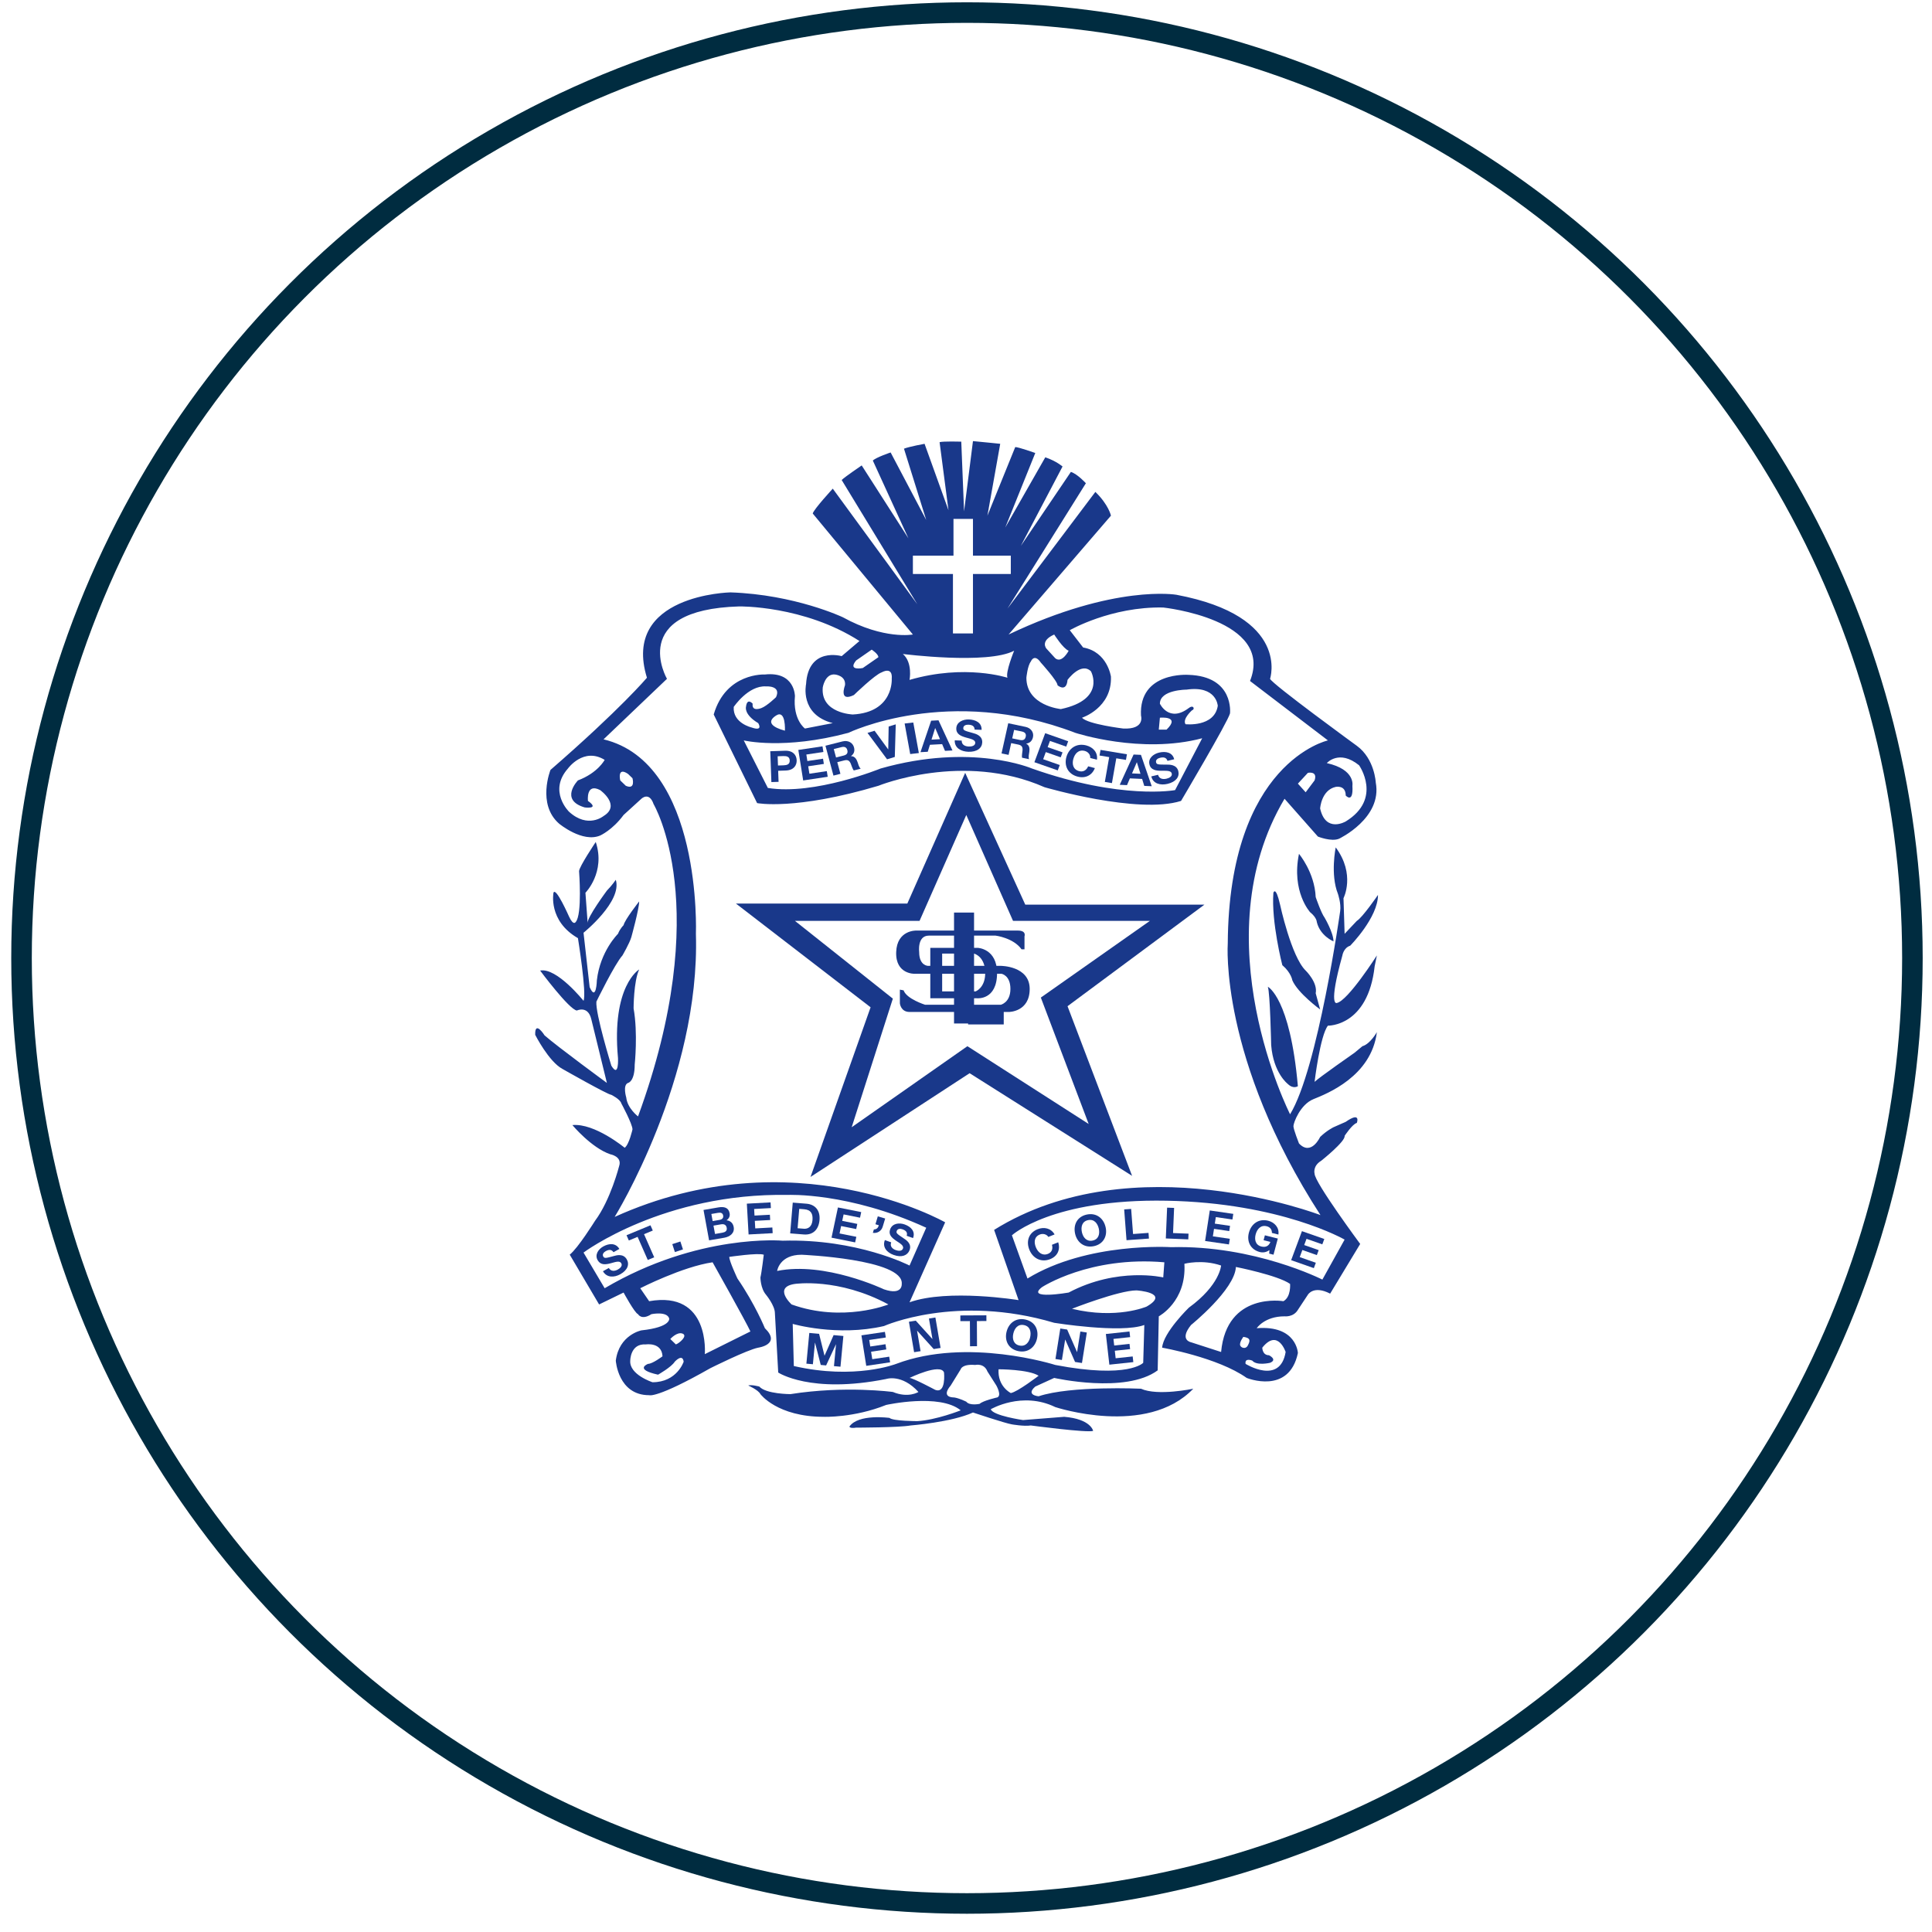 
<svg width="94px" height="94px" viewBox="0 0 94 94" version="1.1" xmlns="http://www.w3.org/2000/svg" xmlns:xlink="http://www.w3.org/1999/xlink">
    <!-- Generator: Sketch 48.2 (47327) - http://www.bohemiancoding.com/sketch -->
    <desc>Created with Sketch.</desc>
    <defs></defs>
    <g id="Portals" stroke="none" stroke-width="1" fill="none" fill-rule="evenodd">
        <g id="Desktop---Portals" transform="translate(-344, -149)">
            <g id="Group-4" transform="translate(142.5, 149)">
                <g id="Group-2" transform="translate(202.047, 0.254)">
                    <g id="Group-7">
                        <circle id="Oval" stroke="#002C40" cx="46.5" cy="46.358" r="46"></circle>
                        <g id="Reversed-Logo-Copy-2" transform="translate(25.492, 20.787)" fill="#19388A">
                            <path d="M38.191,28.073 C38.191,28.073 37.108,27.285 36.838,26.654 C36.838,26.654 36.784,26.286 36.351,25.918 C36.351,25.918 35.809,23.815 35.917,22.396 C35.917,22.396 36.026,22.028 36.242,22.974 C36.242,22.974 36.784,25.497 37.487,26.181 C37.487,26.181 38.083,26.759 37.975,27.285 L38.191,28.073 Z" id="Fill-1"></path>
                            <path d="M35.646,26.969 C35.646,26.969 36.729,27.495 37.108,31.806 C37.108,31.806 36.892,31.964 36.621,31.701 C36.621,31.701 35.917,31.175 35.809,29.808 C35.809,29.808 35.755,27.232 35.646,26.969" id="Fill-3"></path>
                            <path d="M38.841,24.761 C38.841,24.761 38.191,24.498 38.028,23.815 C38.028,23.815 38.028,23.605 37.704,23.342 C37.704,23.342 36.784,22.343 37.162,20.503 C37.162,20.503 37.921,21.397 37.975,22.606 C37.975,22.606 38.245,23.394 38.408,23.605 C38.408,23.605 38.841,24.341 38.841,24.761" id="Fill-5"></path>
                            <path d="M26.93,33.646 L21.029,29.861 L15.399,33.804 L17.402,27.547 L12.638,23.763 L18.701,23.763 L20.975,18.611 L23.249,23.763 L29.908,23.763 L24.602,27.495 L26.93,33.646 Z M32.561,22.974 L23.845,22.974 L20.921,16.56 L18.106,22.922 L9.769,22.922 L16.319,27.968 L13.396,36.222 L21.137,31.175 L29.042,36.169 L25.901,27.915 L32.561,22.974 Z" id="Fill-7"></path>
                            <g id="Group-11" transform="translate(0, 0.229)">
                                <path d="M38.208,37.85 C38.208,37.85 29.112,34.345 22.329,38.569 L23.519,41.986 C23.519,41.986 20.09,41.424 18.214,42.092 L19.947,38.201 C19.947,38.201 12.584,33.995 3.867,37.938 C3.867,37.938 8.036,31.209 7.82,24.164 C7.82,24.164 8.144,15.858 3.326,14.702 L6.412,11.758 C6.412,11.758 4.463,8.393 9.931,8.235 C9.931,8.235 13.071,8.183 15.778,9.918 L14.912,10.654 C14.912,10.654 13.288,10.181 13.179,12.021 C13.179,12.021 12.854,13.493 14.479,13.913 L13.125,14.176 C13.125,14.176 12.53,13.756 12.638,12.599 C12.638,12.599 12.638,11.39 11.176,11.547 C11.176,11.547 9.281,11.442 8.686,13.493 L10.797,17.804 C10.797,17.804 12.638,18.172 16.698,16.962 C16.698,16.962 20.812,15.279 24.781,17.031 C24.781,17.031 29.329,18.363 31.424,17.698 C31.424,17.698 33.697,13.861 33.806,13.44 C33.806,13.44 34.021,11.634 31.783,11.564 C31.783,11.564 29.366,11.39 29.475,13.545 C29.475,13.545 29.692,14.229 28.609,14.176 C28.609,14.176 26.876,13.966 26.606,13.65 C26.606,13.65 28.067,13.177 28.013,11.653 C28.013,11.653 27.85,10.443 26.66,10.233 L26.01,9.392 C26.01,9.392 28.013,8.235 30.558,8.288 C30.558,8.288 35.972,8.866 34.78,11.863 L38.57,14.754 C38.57,14.754 33.752,15.806 33.697,24.638 C33.697,24.638 33.281,30.227 38.208,37.85 Z M38.3,40.988 C38.3,40.988 34.997,39.305 30.937,39.41 C30.937,39.41 26.876,39.147 23.952,40.935 L23.195,38.832 C23.195,38.832 25.144,37.045 30.72,37.15 C36.296,37.255 39.382,39.042 39.382,39.042 L38.3,40.988 Z M36.405,42.039 C36.405,42.039 33.644,41.566 33.373,44.51 L31.911,44.037 C31.911,44.037 31.315,43.932 31.911,43.196 C31.911,43.196 34.039,41.477 34.093,40.373 C34.093,40.373 36.134,40.777 36.729,41.198 C36.729,41.198 36.784,41.829 36.405,42.039 Z M35.701,44.668 C35.376,44.668 35.376,44.3 35.376,44.3 C36.134,43.353 36.513,44.51 36.513,44.51 C36.242,46.14 34.564,45.088 34.564,45.088 C34.51,44.773 34.889,44.93 34.889,44.93 C35.105,45.193 35.755,45.036 35.755,45.036 C36.134,44.878 35.701,44.668 35.701,44.668 Z M34.293,44.142 C34.293,43.984 34.456,43.774 34.456,43.774 C34.835,43.826 34.78,43.984 34.672,44.194 C34.564,44.405 34.293,44.3 34.293,44.142 Z M30.558,40.882 C30.558,40.882 28.338,40.357 25.956,41.618 C25.956,41.618 23.845,41.986 24.657,41.356 C24.657,41.356 26.984,39.831 30.612,40.146 L30.558,40.882 Z M29.746,42.302 C29.746,42.302 28.284,42.933 26.118,42.407 C26.118,42.407 28.392,41.513 29.258,41.513 C29.258,41.513 30.937,41.618 29.746,42.302 Z M29.583,45.036 C29.583,45.036 28.879,45.824 25.306,45.141 C25.306,45.141 21.029,43.774 17.565,45.088 C17.565,45.088 15.561,45.877 12.584,45.193 L12.53,43.143 C12.53,43.143 14.695,43.774 16.969,43.248 C16.969,43.248 20.488,41.671 25.252,43.09 C25.252,43.09 28.5,43.616 29.637,43.196 L29.583,45.036 Z M23.141,46.508 C23.141,46.508 22.491,46.192 22.545,45.351 C22.545,45.351 24.007,45.351 24.494,45.666 C24.494,45.666 23.466,46.455 23.141,46.508 Z M22.491,46.718 C22.491,46.718 21.787,46.876 21.625,47.033 C21.625,47.033 21.137,47.138 20.975,46.928 C20.975,46.928 20.542,46.718 20.326,46.718 C20.326,46.718 19.73,46.718 20.217,46.14 L20.704,45.351 C20.704,45.351 20.759,45.088 21.408,45.141 C21.408,45.141 21.841,45.036 22.003,45.456 L22.437,46.14 C22.437,46.14 22.708,46.613 22.491,46.718 Z M19.459,46.35 C19.459,46.35 18.377,45.772 18.214,45.772 C18.214,45.772 19.73,45.036 19.892,45.509 C19.892,45.509 20.001,46.56 19.459,46.35 Z M12.638,41.198 C12.638,41.198 14.749,40.882 17.186,42.197 C17.186,42.197 14.966,43.09 12.475,42.197 C12.475,42.197 11.555,41.356 12.638,41.198 Z M11.772,40.567 C11.772,40.567 11.88,39.778 12.963,39.778 C12.963,39.778 17.943,39.989 17.835,41.198 C17.835,41.198 17.889,41.776 16.969,41.461 C16.969,41.461 14.1,40.094 11.772,40.567 Z M3.38,41.408 L2.352,39.673 C2.352,39.673 6.231,36.763 12.294,36.868 C12.294,36.868 15.237,36.729 19.026,38.464 L18.214,40.304 C18.214,40.304 15.67,38.99 12.042,39.095 C12.042,39.095 7.927,38.727 3.38,41.408 Z M10.472,43.511 L8.253,44.615 C8.253,44.615 8.523,41.513 5.545,42.039 L5.112,41.408 C5.112,41.408 7.17,40.357 8.632,40.146 C8.632,40.146 10.256,43.038 10.472,43.511 Z M6.845,44.142 L6.574,43.879 C6.574,43.879 6.899,43.511 7.17,43.616 C7.441,43.721 7.008,44.089 6.845,44.142 Z M5.708,45.982 C5.708,45.982 4.571,45.614 4.625,44.93 C4.625,44.93 4.625,44.089 5.383,44.142 C5.383,44.142 6.158,44.018 6.195,44.72 C6.195,44.72 5.708,45.088 5.492,45.088 C5.492,45.088 4.788,45.351 5.978,45.614 C5.978,45.614 6.628,45.246 6.791,44.983 C6.791,44.983 7.17,44.562 7.224,44.983 C7.224,44.983 6.899,45.982 5.708,45.982 Z M4.409,16.962 L4.138,16.7 C4.138,16.7 3.976,16.016 4.517,16.384 L4.734,16.594 C4.734,16.594 4.896,17.173 4.409,16.962 Z M3.326,18.434 C3.326,18.434 2.568,19.065 1.647,18.224 C1.647,18.224 0.619,17.225 1.594,16.121 C1.594,16.121 2.352,15.07 3.38,15.701 C3.38,15.701 3.055,16.332 2.08,16.7 C2.08,16.7 1.161,17.646 2.406,18.014 C2.406,18.014 3.163,18.119 2.568,17.698 C2.568,17.698 2.46,16.805 3.163,17.173 C3.163,17.173 4.192,17.909 3.326,18.434 Z M16.698,10.706 L15.94,11.232 C15.94,11.232 15.182,11.39 15.616,10.864 L16.373,10.338 C16.373,10.338 16.698,10.549 16.698,10.706 Z M17.348,11.758 C17.348,11.758 17.456,13.387 15.453,13.493 C15.453,13.493 13.883,13.44 13.991,12.178 C13.991,12.178 14.1,11.495 14.587,11.547 C14.587,11.547 15.128,11.6 15.074,12.073 C15.074,12.073 14.749,12.914 15.507,12.546 C15.507,12.546 16.536,11.547 16.861,11.442 C16.861,11.442 17.402,11.127 17.348,11.758 Z M23.303,10.391 C23.303,10.391 22.87,11.442 22.978,11.705 C22.978,11.705 20.921,11.022 18.214,11.81 C18.214,11.81 18.377,10.969 17.889,10.549 C17.889,10.549 22.003,11.074 23.303,10.391 Z M18.377,6.658 L18.377,5.765 L20.352,5.765 L20.352,3.977 L21.3,3.977 L21.3,5.765 L23.141,5.765 L23.141,6.658 L21.3,6.658 L21.3,9.55 L20.326,9.55 L20.326,6.658 L18.377,6.658 Z M12.151,14.281 C11.555,14.124 11.23,13.861 11.718,13.545 C12.205,13.23 12.151,14.281 12.151,14.281 Z M11.718,12.651 C11.718,12.651 11.284,13.072 11.014,13.177 C11.014,13.177 10.526,13.387 10.581,12.967 C10.581,12.967 10.31,12.651 10.256,13.125 C10.256,13.125 10.148,13.493 10.851,13.913 C10.851,13.913 11.122,14.334 10.526,14.124 C10.526,14.124 9.606,13.913 9.66,13.125 C9.66,13.125 10.364,12.073 11.23,12.126 C11.23,12.126 11.988,12.073 11.718,12.651 Z M32.453,14.649 L31.134,17.172 C31.134,17.172 28.535,17.662 24.169,16.121 C24.169,16.121 21.246,14.86 16.806,16.121 C16.806,16.121 13.593,17.435 11.32,17.067 L10.148,14.754 C10.148,14.754 12.097,15.228 15.237,14.386 C15.237,14.386 20.109,12.021 26.281,14.386 C26.281,14.386 29.475,15.438 32.453,14.649 Z M30.72,14.229 L30.341,14.229 L30.395,13.65 C30.395,13.65 31.424,13.545 30.72,14.229 Z M31.803,13.177 C30.834,13.909 30.395,12.967 30.395,12.967 C30.395,12.283 31.695,12.283 31.695,12.283 C33.156,12.073 33.211,13.072 33.211,13.072 C33.048,14.124 31.641,13.966 31.641,13.966 C31.478,13.703 31.965,13.282 31.965,13.282 C32.108,13.246 32.036,13.001 31.803,13.177 Z M24.115,10.917 C24.115,10.917 24.278,10.496 24.602,10.969 C24.602,10.969 25.415,11.863 25.415,12.073 C25.415,12.073 25.848,12.441 25.901,11.81 C25.901,11.81 26.551,10.917 27.039,11.39 C27.039,11.39 27.797,12.757 25.577,13.23 C25.577,13.23 23.899,13.072 23.899,11.705 C23.899,11.705 23.952,11.127 24.115,10.917 Z M25.252,9.602 C25.252,9.602 25.685,10.286 25.956,10.391 C25.956,10.391 25.631,11.022 25.306,10.759 L24.873,10.286 C24.873,10.286 24.548,9.918 25.252,9.602 Z M40.086,15.964 C40.086,15.964 41.239,17.592 39.436,18.697 C39.436,18.697 38.462,19.276 38.191,18.066 C38.191,18.066 38.245,17.173 38.949,17.015 C38.949,17.015 39.436,16.91 39.436,17.436 C39.436,17.436 39.815,17.856 39.761,16.962 C39.761,16.962 39.924,16.174 38.516,15.858 C38.516,15.858 39.111,15.175 40.086,15.964 Z M37.921,16.7 L37.487,17.278 L37.109,16.857 L37.595,16.332 C37.595,16.332 38.083,16.226 37.921,16.7 Z M40.844,25.742 L40.952,25.216 C40.952,25.216 39.544,27.424 39.003,27.529 C39.003,27.529 38.57,27.739 39.274,25.216 C39.274,25.216 39.328,24.848 39.653,24.743 C39.653,24.743 41.006,23.376 41.006,22.272 C41.006,22.272 40.249,23.376 39.977,23.534 L39.382,24.164 L39.328,22.43 C39.328,22.43 39.924,21.273 38.949,19.959 C38.949,19.959 38.678,21.273 39.057,22.22 C39.057,22.22 39.22,22.693 39.166,23.061 C39.166,23.061 38.083,30.736 36.729,32.944 C36.729,32.944 32.398,24.427 36.459,17.593 L38.083,19.433 C38.083,19.433 38.733,19.696 39.111,19.538 C39.111,19.538 41.223,18.54 40.898,16.805 C40.898,16.805 40.844,15.648 39.977,15.017 C39.977,15.017 35.863,12.021 35.755,11.758 C35.755,11.758 36.775,8.72 31.199,7.668 C31.199,7.668 28.203,7.143 23.033,9.602 L28.013,3.819 C28.013,3.819 27.905,3.294 27.255,2.663 L22.978,8.341 L26.794,2.242 C26.794,2.242 26.389,1.795 26.064,1.69 L23.628,5.291 L25.658,1.427 C25.658,1.427 25.36,1.164 24.819,0.98 L22.87,4.398 L24.332,0.77 C24.332,0.77 23.519,0.481 23.357,0.481 L22.003,3.819 L22.626,0.323 C22.626,0.323 21.868,0.244 21.3,0.192 L20.867,3.609 L20.731,0.218 C20.731,0.218 19.838,0.192 19.676,0.244 L20.109,3.556 L18.945,0.323 C18.945,0.323 18.214,0.455 17.943,0.56 L19.026,4.03 L17.294,0.744 C17.294,0.744 16.59,0.98 16.428,1.138 L18.16,4.923 L15.886,1.375 C15.886,1.375 15.074,1.927 14.912,2.084 L18.593,8.13 L14.479,2.505 C14.479,2.505 13.558,3.504 13.504,3.714 L18.377,9.602 C18.377,9.602 16.969,9.865 14.966,8.761 C14.966,8.761 12.638,7.657 9.498,7.552 C9.498,7.552 4.192,7.657 5.437,11.705 C5.437,11.705 4.173,13.211 0.744,16.19 C0.744,16.19 0.078,17.856 1.161,18.802 C1.161,18.802 2.297,19.749 3.163,19.381 C3.163,19.381 3.759,19.118 4.301,18.382 L5.167,17.593 C5.167,17.593 5.545,17.225 5.762,17.856 C5.762,17.856 8.74,22.851 5.004,33.049 C5.004,33.049 4.486,32.655 4.431,32.129 C4.431,32.129 4.246,31.525 4.517,31.419 C4.517,31.419 4.842,31.367 4.842,30.526 C4.842,30.526 5.004,29.001 4.788,27.792 C4.788,27.792 4.788,26.478 5.059,25.899 C5.059,25.899 3.705,26.688 4.029,30.21 C4.029,30.21 4.084,31.209 3.705,30.578 C3.705,30.578 2.924,28.041 2.978,27.463 C2.978,27.463 3.867,25.636 4.246,25.216 C4.246,25.216 4.596,24.617 4.679,24.322 C4.679,24.322 5.059,22.956 5.059,22.588 C5.059,22.588 4.355,23.481 4.301,23.744 C4.301,23.744 4.127,23.911 4.029,24.164 C4.029,24.164 3.163,25.006 3.001,26.425 C3.001,26.425 2.974,27.493 2.65,26.757 L2.352,24.112 C2.352,24.112 4.246,22.588 3.922,21.536 C3.922,21.536 3.751,21.794 3.489,22.062 C3.489,22.062 2.514,23.376 2.553,23.639 L2.445,22.167 C2.445,22.167 3.434,21.168 2.947,19.696 C2.947,19.696 2.135,20.905 2.135,21.116 C2.135,21.116 2.297,23.219 1.973,23.587 C1.973,23.587 1.864,23.797 1.647,23.324 C1.647,23.324 0.998,21.852 0.89,22.167 C0.89,22.167 0.619,23.534 2.08,24.375 C2.08,24.375 2.514,27.056 2.352,27.424 C2.352,27.424 1.052,25.794 0.24,25.952 C0.24,25.952 1.647,27.844 2.027,27.897 C2.027,27.897 2.568,27.634 2.73,28.318 L3.489,31.419 C3.489,31.419 1.103,29.671 0.457,29.106 C0.457,29.106 -0.022,28.344 0.001,29.079 C0.001,29.079 0.657,30.376 1.323,30.736 C1.323,30.736 3.543,31.998 3.705,31.998 C3.705,31.998 4.138,32.208 4.192,32.418 C4.192,32.418 4.734,33.417 4.734,33.68 C4.734,33.68 4.571,34.416 4.355,34.574 C4.355,34.574 2.893,33.365 1.81,33.47 C1.81,33.47 2.73,34.574 3.651,34.889 C3.651,34.889 4.246,34.994 4.084,35.467 C4.084,35.467 3.668,37.114 2.91,38.13 C2.91,38.13 2.08,39.462 1.681,39.774 L3.11,42.197 L4.301,41.618 C4.301,41.618 4.842,42.617 5.004,42.67 C5.004,42.67 5.167,42.985 5.654,42.67 C5.654,42.67 6.412,42.512 6.52,42.88 C6.52,42.88 6.628,43.301 5.167,43.458 C5.167,43.458 4.084,43.669 3.922,44.93 C3.922,44.93 4.029,46.612 5.545,46.612 C5.545,46.612 5.906,46.787 8.523,45.298 C8.523,45.298 10.31,44.405 10.851,44.3 C10.851,44.3 11.988,44.142 11.176,43.353 C11.176,43.353 10.706,42.196 9.84,40.934 C9.84,40.934 9.443,40.094 9.443,39.883 C9.443,39.883 10.851,39.673 11.122,39.778 C11.122,39.778 11.014,40.672 10.959,40.882 C10.959,40.882 10.959,41.408 11.23,41.724 C11.23,41.724 11.663,42.249 11.663,42.617 L11.825,45.509 C11.825,45.509 13.396,46.56 17.077,45.824 C17.077,45.824 17.835,45.561 18.647,46.455 C18.647,46.455 18.16,46.77 17.402,46.455 C17.402,46.455 15.074,46.14 12.421,46.56 C12.421,46.56 11.23,46.56 10.905,46.192 C10.905,46.192 10.526,46.087 10.364,46.14 C10.364,46.14 10.851,46.35 10.959,46.56 C10.959,46.56 11.772,47.664 14.046,47.664 C14.046,47.664 15.507,47.717 17.077,47.086 C17.077,47.086 19.676,46.508 20.704,47.349 C20.704,47.349 19.514,47.822 18.593,47.874 C18.593,47.874 17.402,47.874 17.239,47.717 C17.239,47.717 15.723,47.506 15.29,48.137 C15.29,48.137 15.29,48.242 15.616,48.19 C15.616,48.19 17.672,48.19 18.268,48.085 C18.268,48.085 20.271,47.927 21.3,47.454 C21.3,47.454 22.87,47.98 23.195,48.032 C23.195,48.032 23.79,48.137 24.115,48.085 C24.115,48.085 26.876,48.453 27.147,48.348 C27.147,48.348 27.039,47.769 25.739,47.664 L23.736,47.822 C23.736,47.822 22.275,47.612 22.166,47.296 C22.166,47.296 23.682,46.402 25.306,47.191 C25.306,47.191 29.746,48.663 32.019,46.297 C32.019,46.297 30.287,46.665 29.475,46.297 C29.475,46.297 26.064,46.14 24.494,46.665 C24.494,46.665 23.845,46.613 24.332,46.192 L25.252,45.772 C25.252,45.772 28.717,46.56 30.287,45.404 L30.341,42.775 C30.341,42.775 31.696,42.058 31.587,40.218 C31.587,40.218 32.451,39.988 33.372,40.303 C33.372,40.303 33.319,41.25 31.803,42.354 C31.803,42.354 30.558,43.564 30.504,44.3 C30.504,44.3 33.211,44.773 34.618,45.772 C34.618,45.772 36.675,46.613 37.109,44.562 C37.109,44.562 37.054,43.196 35.105,43.353 C35.105,43.353 35.484,42.775 36.459,42.775 C36.459,42.775 36.892,42.828 37.109,42.46 L37.595,41.724 C37.595,41.724 37.866,41.25 38.678,41.671 L40.14,39.253 C40.14,39.253 37.921,36.256 37.921,35.835 C37.921,35.835 37.812,35.467 38.245,35.205 C38.245,35.205 39.436,34.258 39.382,33.995 C39.382,33.995 39.761,33.417 39.977,33.365 C39.977,33.365 40.194,32.786 39.436,33.312 L38.841,33.575 C38.841,33.575 38.516,33.733 38.191,34.048 C38.191,34.048 37.758,34.994 37.162,34.363 C37.162,34.363 36.892,33.68 36.892,33.522 C36.892,33.365 37.217,32.471 37.866,32.208 C38.516,31.945 40.682,31.104 40.952,28.948 C40.952,28.948 40.627,29.527 40.249,29.632 L39.87,29.947 C39.87,29.947 38.137,31.156 37.921,31.367 C37.921,31.367 38.191,29.106 38.57,28.633 C38.57,28.633 40.519,28.686 40.844,25.742 Z" id="Fill-9"></path>
                            </g>
                            <path d="M11.813,16.204 L12.085,16.195 C12.248,16.189 12.391,16.151 12.384,15.959 C12.377,15.768 12.231,15.74 12.069,15.745 L11.797,15.755 L11.813,16.204 Z M11.438,15.51 L12.155,15.486 C12.552,15.472 12.714,15.705 12.723,15.948 C12.731,16.192 12.586,16.435 12.19,16.448 L11.822,16.461 L11.842,16.999 L11.492,17.01 L11.438,15.51 Z" id="Fill-12"></path>
                            <polygon id="Fill-14" points="12.803 15.447 13.979 15.271 14.023 15.545 13.193 15.67 13.243 15.987 14.005 15.873 14.045 16.127 13.284 16.241 13.342 16.604 14.189 16.477 14.233 16.752 13.039 16.931"></polygon>
                            <path d="M14.638,15.814 L15.008,15.72 C15.16,15.682 15.225,15.6 15.186,15.454 C15.148,15.313 15.05,15.273 14.899,15.311 L14.528,15.404 L14.638,15.814 Z M14.123,15.242 L14.953,15.032 C15.229,14.962 15.452,15.099 15.511,15.319 C15.557,15.49 15.518,15.637 15.365,15.745 L15.367,15.749 C15.543,15.748 15.632,15.888 15.682,16.032 C15.713,16.122 15.756,16.293 15.838,16.36 L15.5,16.445 C15.435,16.364 15.401,16.222 15.353,16.111 C15.288,15.964 15.208,15.913 15.037,15.956 L14.699,16.042 L14.851,16.609 L14.512,16.695 L14.123,15.242 Z" id="Fill-16"></path>
                            <polygon id="Fill-18" points="17.497 15.788 17.121 15.902 16.168 14.617 16.513 14.513 17.174 15.419 17.178 15.418 17.198 14.307 17.543 14.202"></polygon>
                            <polygon id="Fill-20" points="17.975 14.161 18.396 14.112 18.667 15.598 18.246 15.647"></polygon>
                            <path d="M19.283,14.945 L19.695,14.923 L19.464,14.384 L19.459,14.384 L19.283,14.945 Z M19.265,14.024 L19.623,14.005 L20.302,15.472 L19.939,15.491 L19.8,15.164 L19.206,15.196 L19.1,15.536 L18.746,15.555 L19.265,14.024 Z" id="Fill-22"></path>
                            <path d="M20.752,14.991 C20.745,15.191 20.907,15.274 21.095,15.28 C21.216,15.285 21.405,15.257 21.411,15.104 C21.417,14.942 21.179,14.907 20.948,14.84 C20.714,14.772 20.479,14.678 20.489,14.396 C20.5,14.09 20.813,13.954 21.1,13.963 C21.432,13.975 21.732,14.122 21.72,14.469 L21.381,14.457 C21.376,14.276 21.242,14.225 21.075,14.219 C20.964,14.215 20.833,14.255 20.829,14.381 C20.824,14.497 20.899,14.514 21.295,14.624 C21.409,14.656 21.763,14.738 21.751,15.078 C21.741,15.353 21.503,15.551 21.072,15.536 C20.72,15.524 20.396,15.349 20.414,14.979 L20.752,14.991 Z" id="Fill-24"></path>
                            <path d="M23.21,14.884 L23.585,14.962 C23.738,14.994 23.834,14.95 23.867,14.802 C23.899,14.66 23.829,14.581 23.677,14.549 L23.302,14.471 L23.21,14.884 Z M23.016,14.148 L23.855,14.324 C24.133,14.382 24.269,14.602 24.22,14.824 C24.182,14.996 24.079,15.11 23.892,15.14 L23.891,15.145 C24.05,15.221 24.064,15.385 24.042,15.535 C24.028,15.629 23.988,15.801 24.03,15.896 L23.688,15.825 C23.667,15.724 23.703,15.583 23.712,15.462 C23.722,15.303 23.674,15.221 23.501,15.185 L23.159,15.114 L23.033,15.687 L22.69,15.616 L23.016,14.148 Z" id="Fill-26"></path>
                            <polygon id="Fill-28" points="24.814 14.632 25.933 15.024 25.837 15.285 25.046 15.008 24.933 15.311 25.659 15.565 25.569 15.806 24.843 15.552 24.715 15.898 25.523 16.181 25.426 16.442 24.289 16.044"></polygon>
                            <path d="M27.004,15.837 C27.023,15.687 26.907,15.539 26.739,15.495 C26.436,15.416 26.254,15.629 26.183,15.883 C26.116,16.125 26.162,16.398 26.465,16.478 C26.671,16.532 26.826,16.428 26.904,16.244 L27.231,16.33 C27.096,16.682 26.767,16.845 26.391,16.745 C25.915,16.621 25.729,16.213 25.845,15.794 C25.965,15.364 26.338,15.102 26.814,15.227 C27.151,15.316 27.383,15.577 27.331,15.923 L27.004,15.837 Z" id="Fill-30"></path>
                            <polygon id="Fill-32" points="27.928 15.796 27.458 15.718 27.506 15.445 28.791 15.658 28.743 15.932 28.273 15.854 28.061 17.06 27.716 17.003"></polygon>
                            <path d="M29.038,16.589 L29.45,16.607 L29.275,16.048 L29.271,16.047 L29.038,16.589 Z M29.115,15.67 L29.473,15.686 L29.997,17.212 L29.634,17.196 L29.53,16.857 L28.935,16.83 L28.795,17.159 L28.441,17.143 L29.115,15.67 Z" id="Fill-34"></path>
                            <path d="M30.306,16.656 C30.355,16.85 30.534,16.888 30.716,16.846 C30.835,16.817 31.009,16.742 30.971,16.592 C30.931,16.435 30.694,16.463 30.452,16.46 C30.208,16.457 29.955,16.428 29.887,16.154 C29.812,15.855 30.076,15.642 30.355,15.576 C30.677,15.5 31.007,15.562 31.091,15.9 L30.763,15.978 C30.708,15.804 30.565,15.79 30.402,15.829 C30.294,15.854 30.179,15.927 30.209,16.05 C30.237,16.162 30.315,16.159 30.726,16.161 C30.845,16.161 31.208,16.147 31.291,16.478 C31.358,16.746 31.185,16.999 30.765,17.098 C30.423,17.178 30.063,17.095 29.977,16.734 L30.306,16.656 Z" id="Fill-36"></path>
                            <path d="M24.967,39.141 C24.888,39.011 24.707,38.961 24.551,39.024 C24.269,39.137 24.262,39.413 24.365,39.656 C24.464,39.887 24.669,40.078 24.951,39.964 C25.143,39.887 25.197,39.715 25.143,39.523 L25.447,39.401 C25.563,39.76 25.41,40.08 25.06,40.22 C24.618,40.398 24.221,40.182 24.051,39.781 C23.876,39.369 24,38.944 24.442,38.767 C24.757,38.641 25.097,38.714 25.271,39.019 L24.967,39.141 Z" id="Fill-38"></path>
                            <path d="M27.122,39.318 C27.42,39.256 27.477,38.985 27.423,38.741 C27.365,38.484 27.198,38.261 26.899,38.324 C26.601,38.387 26.544,38.657 26.601,38.914 C26.656,39.158 26.824,39.381 27.122,39.318 M26.839,38.052 C27.307,37.954 27.657,38.235 27.755,38.671 C27.85,39.094 27.65,39.491 27.183,39.59 C26.715,39.688 26.364,39.407 26.269,38.984 C26.172,38.548 26.371,38.151 26.839,38.052" id="Fill-40"></path>
                            <polygon id="Fill-42" points="28.657 37.802 28.996 37.778 29.089 38.999 29.841 38.944 29.862 39.221 28.771 39.3"></polygon>
                            <polygon id="Fill-44" points="30.746 37.716 31.086 37.729 31.035 38.952 31.788 38.982 31.776 39.259 30.683 39.215"></polygon>
                            <polygon id="Fill-46" points="32.822 37.853 33.966 38.019 33.923 38.293 33.116 38.176 33.067 38.494 33.808 38.602 33.769 38.856 33.028 38.748 32.972 39.112 33.797 39.232 33.754 39.506 32.594 39.338"></polygon>
                            <path d="M35.724,39.78 C35.57,39.895 35.404,39.912 35.259,39.876 C34.796,39.759 34.613,39.355 34.725,38.935 C34.84,38.504 35.202,38.236 35.665,38.353 C35.971,38.43 36.212,38.686 36.16,39.025 L35.845,38.946 C35.85,38.775 35.749,38.661 35.594,38.622 C35.298,38.547 35.122,38.764 35.054,39.018 C34.99,39.261 35.036,39.533 35.331,39.607 C35.545,39.661 35.698,39.58 35.771,39.383 L35.44,39.3 L35.503,39.062 L36.132,39.22 L35.923,40.005 L35.713,39.953 L35.724,39.78 Z" id="Fill-48"></path>
                            <polygon id="Fill-50" points="37.306 38.86 38.394 39.241 38.297 39.502 37.529 39.233 37.416 39.536 38.121 39.783 38.031 40.025 37.326 39.777 37.198 40.123 37.982 40.398 37.885 40.659 36.781 40.272"></polygon>
                            <path d="M3.583,40.652 C3.685,40.825 3.864,40.815 4.022,40.727 C4.125,40.669 4.266,40.552 4.187,40.419 C4.104,40.278 3.889,40.367 3.662,40.426 C3.433,40.485 3.187,40.523 3.043,40.278 C2.885,40.012 3.069,39.74 3.311,39.605 C3.591,39.449 3.918,39.424 4.096,39.725 L3.811,39.884 C3.709,39.733 3.571,39.756 3.429,39.835 C3.336,39.887 3.249,39.986 3.314,40.096 C3.374,40.196 3.445,40.173 3.831,40.069 C3.942,40.039 4.278,39.932 4.453,40.227 C4.594,40.466 4.507,40.752 4.142,40.956 C3.845,41.121 3.484,41.134 3.297,40.811 L3.583,40.652 Z" id="Fill-52"></path>
                            <polygon id="Fill-54" points="4.983 39.137 4.557 39.314 4.444 39.058 5.609 38.575 5.722 38.83 5.295 39.007 5.791 40.132 5.478 40.262"></polygon>
                            <polygon id="Fill-56" points="6.671 39.491 7.064 39.363 7.19 39.748 6.797 39.877"></polygon>
                            <path d="M8.75,38.997 L9.108,38.935 C9.24,38.912 9.348,38.85 9.319,38.697 C9.292,38.546 9.183,38.503 9.04,38.528 L8.675,38.591 L8.75,38.997 Z M8.635,38.37 L8.974,38.311 C9.091,38.29 9.169,38.224 9.146,38.099 C9.12,37.958 9.004,37.949 8.885,37.97 L8.571,38.024 L8.635,38.37 Z M8.19,37.829 L8.907,37.705 C9.196,37.655 9.409,37.712 9.46,37.987 C9.487,38.132 9.43,38.247 9.309,38.332 C9.505,38.351 9.624,38.474 9.658,38.658 C9.713,38.958 9.474,39.132 9.199,39.18 L8.461,39.307 L8.19,37.829 Z" id="Fill-58"></path>
                            <polygon id="Fill-60" points="10.298 37.522 11.452 37.46 11.468 37.737 10.653 37.781 10.671 38.102 11.419 38.062 11.434 38.318 10.686 38.358 10.707 38.726 11.539 38.681 11.555 38.958 10.383 39.021"></polygon>
                            <path d="M12.768,38.718 L13.07,38.742 C13.266,38.758 13.464,38.656 13.492,38.324 C13.517,38.023 13.426,37.821 13.089,37.794 L12.847,37.775 L12.768,38.718 Z M12.532,37.471 L13.197,37.524 C13.596,37.556 13.876,37.823 13.834,38.32 C13.797,38.754 13.541,39.058 13.07,39.021 L12.406,38.968 L12.532,37.471 Z" id="Fill-62"></path>
                            <polygon id="Fill-64" points="14.73 37.707 15.863 37.933 15.805 38.205 15.006 38.045 14.938 38.36 15.672 38.507 15.619 38.758 14.885 38.611 14.809 38.972 15.625 39.135 15.568 39.407 14.418 39.177"></polygon>
                            <path d="M16.67,38.139 L17.029,38.245 L16.913,38.628 C16.854,38.852 16.647,38.976 16.429,38.942 L16.479,38.777 C16.62,38.772 16.684,38.695 16.721,38.573 L16.555,38.524 L16.67,38.139 Z" id="Fill-66"></path>
                            <path d="M17.322,39.405 C17.25,39.593 17.373,39.72 17.543,39.781 C17.655,39.822 17.838,39.852 17.893,39.708 C17.951,39.556 17.744,39.452 17.551,39.32 C17.358,39.187 17.171,39.028 17.273,38.764 C17.383,38.476 17.716,38.439 17.978,38.534 C18.28,38.643 18.509,38.871 18.384,39.197 L18.076,39.085 C18.131,38.912 18.024,38.824 17.871,38.769 C17.77,38.732 17.636,38.731 17.591,38.849 C17.549,38.958 17.613,38.997 17.942,39.219 C18.037,39.282 18.337,39.465 18.215,39.784 C18.116,40.042 17.833,40.16 17.439,40.017 C17.118,39.902 16.877,39.64 17.014,39.294 L17.322,39.405 Z" id="Fill-68"></path>
                            <polygon id="Fill-70" points="13.337 43.812 13.813 43.855 14.076 44.915 14.081 44.915 14.519 43.918 14.995 43.96 14.854 45.455 14.537 45.427 14.637 44.367 14.633 44.367 14.155 45.393 13.894 45.369 13.616 44.287 13.612 44.286 13.512 45.335 13.195 45.307"></polygon>
                            <polygon id="Fill-72" points="15.873 43.929 17.016 43.76 17.06 44.034 16.253 44.154 16.303 44.472 17.044 44.361 17.083 44.615 16.343 44.726 16.4 45.089 17.225 44.967 17.268 45.241 16.108 45.413"></polygon>
                            <polygon id="Fill-74" points="18.184 43.268 18.517 43.214 19.323 44.106 19.328 44.105 19.158 43.111 19.472 43.061 19.725 44.542 19.39 44.596 18.586 43.706 18.581 43.707 18.751 44.699 18.436 44.749"></polygon>
                            <polygon id="Fill-76" points="21.151 43.236 20.687 43.238 20.686 42.961 21.953 42.955 21.954 43.232 21.491 43.235 21.497 44.458 21.157 44.46"></polygon>
                            <path d="M23.563,44.425 C23.861,44.487 24.028,44.265 24.083,44.02 C24.14,43.763 24.083,43.493 23.785,43.431 C23.486,43.367 23.319,43.591 23.262,43.848 C23.207,44.092 23.265,44.363 23.563,44.425 M23.845,43.159 C24.313,43.258 24.512,43.654 24.415,44.09 C24.321,44.514 23.97,44.795 23.502,44.696 C23.034,44.598 22.835,44.201 22.929,43.778 C23.027,43.342 23.377,43.061 23.845,43.159" id="Fill-78"></path>
                            <polygon id="Fill-80" points="25.549 43.597 25.883 43.647 26.362 44.739 26.367 44.74 26.525 43.744 26.84 43.792 26.603 45.275 26.267 45.224 25.79 44.136 25.786 44.135 25.627 45.128 25.313 45.081"></polygon>
                            <polygon id="Fill-82" points="27.766 43.864 28.915 43.741 28.947 44.016 28.135 44.103 28.172 44.424 28.916 44.344 28.946 44.599 28.201 44.679 28.242 45.044 29.071 44.956 29.102 45.231 27.936 45.356"></polygon>
                            <polygon id="Fill-84" points="20.379 28.756 21.353 28.756 21.353 23.359 20.379 23.359"></polygon>
                            <polygon id="Fill-86" points="21.064 28.802 22.797 28.802 22.797 28.055 21.064 28.055"></polygon>
                            <path d="M21.425,27.196 L19.801,27.196 L19.801,25.356 L21.353,25.356 C21.353,25.356 21.93,25.496 21.894,26.372 C21.867,27.038 21.425,27.196 21.425,27.196 M21.533,25.076 L19.224,25.076 L19.224,27.529 L21.497,27.529 C21.497,27.529 22.472,27.633 22.472,26.302 C22.472,25.111 21.533,25.076 21.533,25.076" id="Fill-87"></path>
                            <path d="M23.807,25.146 L23.807,24.516 C23.807,24.516 23.916,24.235 23.483,24.235 L18.539,24.235 C18.539,24.235 17.6,24.201 17.564,25.286 C17.528,26.373 18.466,26.338 18.466,26.338 L22.689,26.338 C22.689,26.338 23.122,26.408 23.122,27.074 C23.122,27.74 22.652,27.845 22.652,27.845 L18.972,27.845 C18.972,27.845 18.07,27.564 17.925,27.144 L17.744,27.109 L17.744,27.775 C17.744,27.775 17.781,28.195 18.214,28.195 L23.049,28.195 C23.049,28.195 24.06,28.196 24.06,27.074 C24.06,25.952 22.652,25.952 22.652,25.952 L19.116,25.952 C19.116,25.952 18.683,25.952 18.683,25.286 C18.683,25.286 18.575,24.481 19.152,24.481 L22.4,24.481 C22.4,24.481 23.266,24.586 23.663,25.146 L23.807,25.146 Z" id="Fill-88"></path>
                        </g>
                    </g>
                </g>
            </g>
        </g>
    </g>
</svg>
